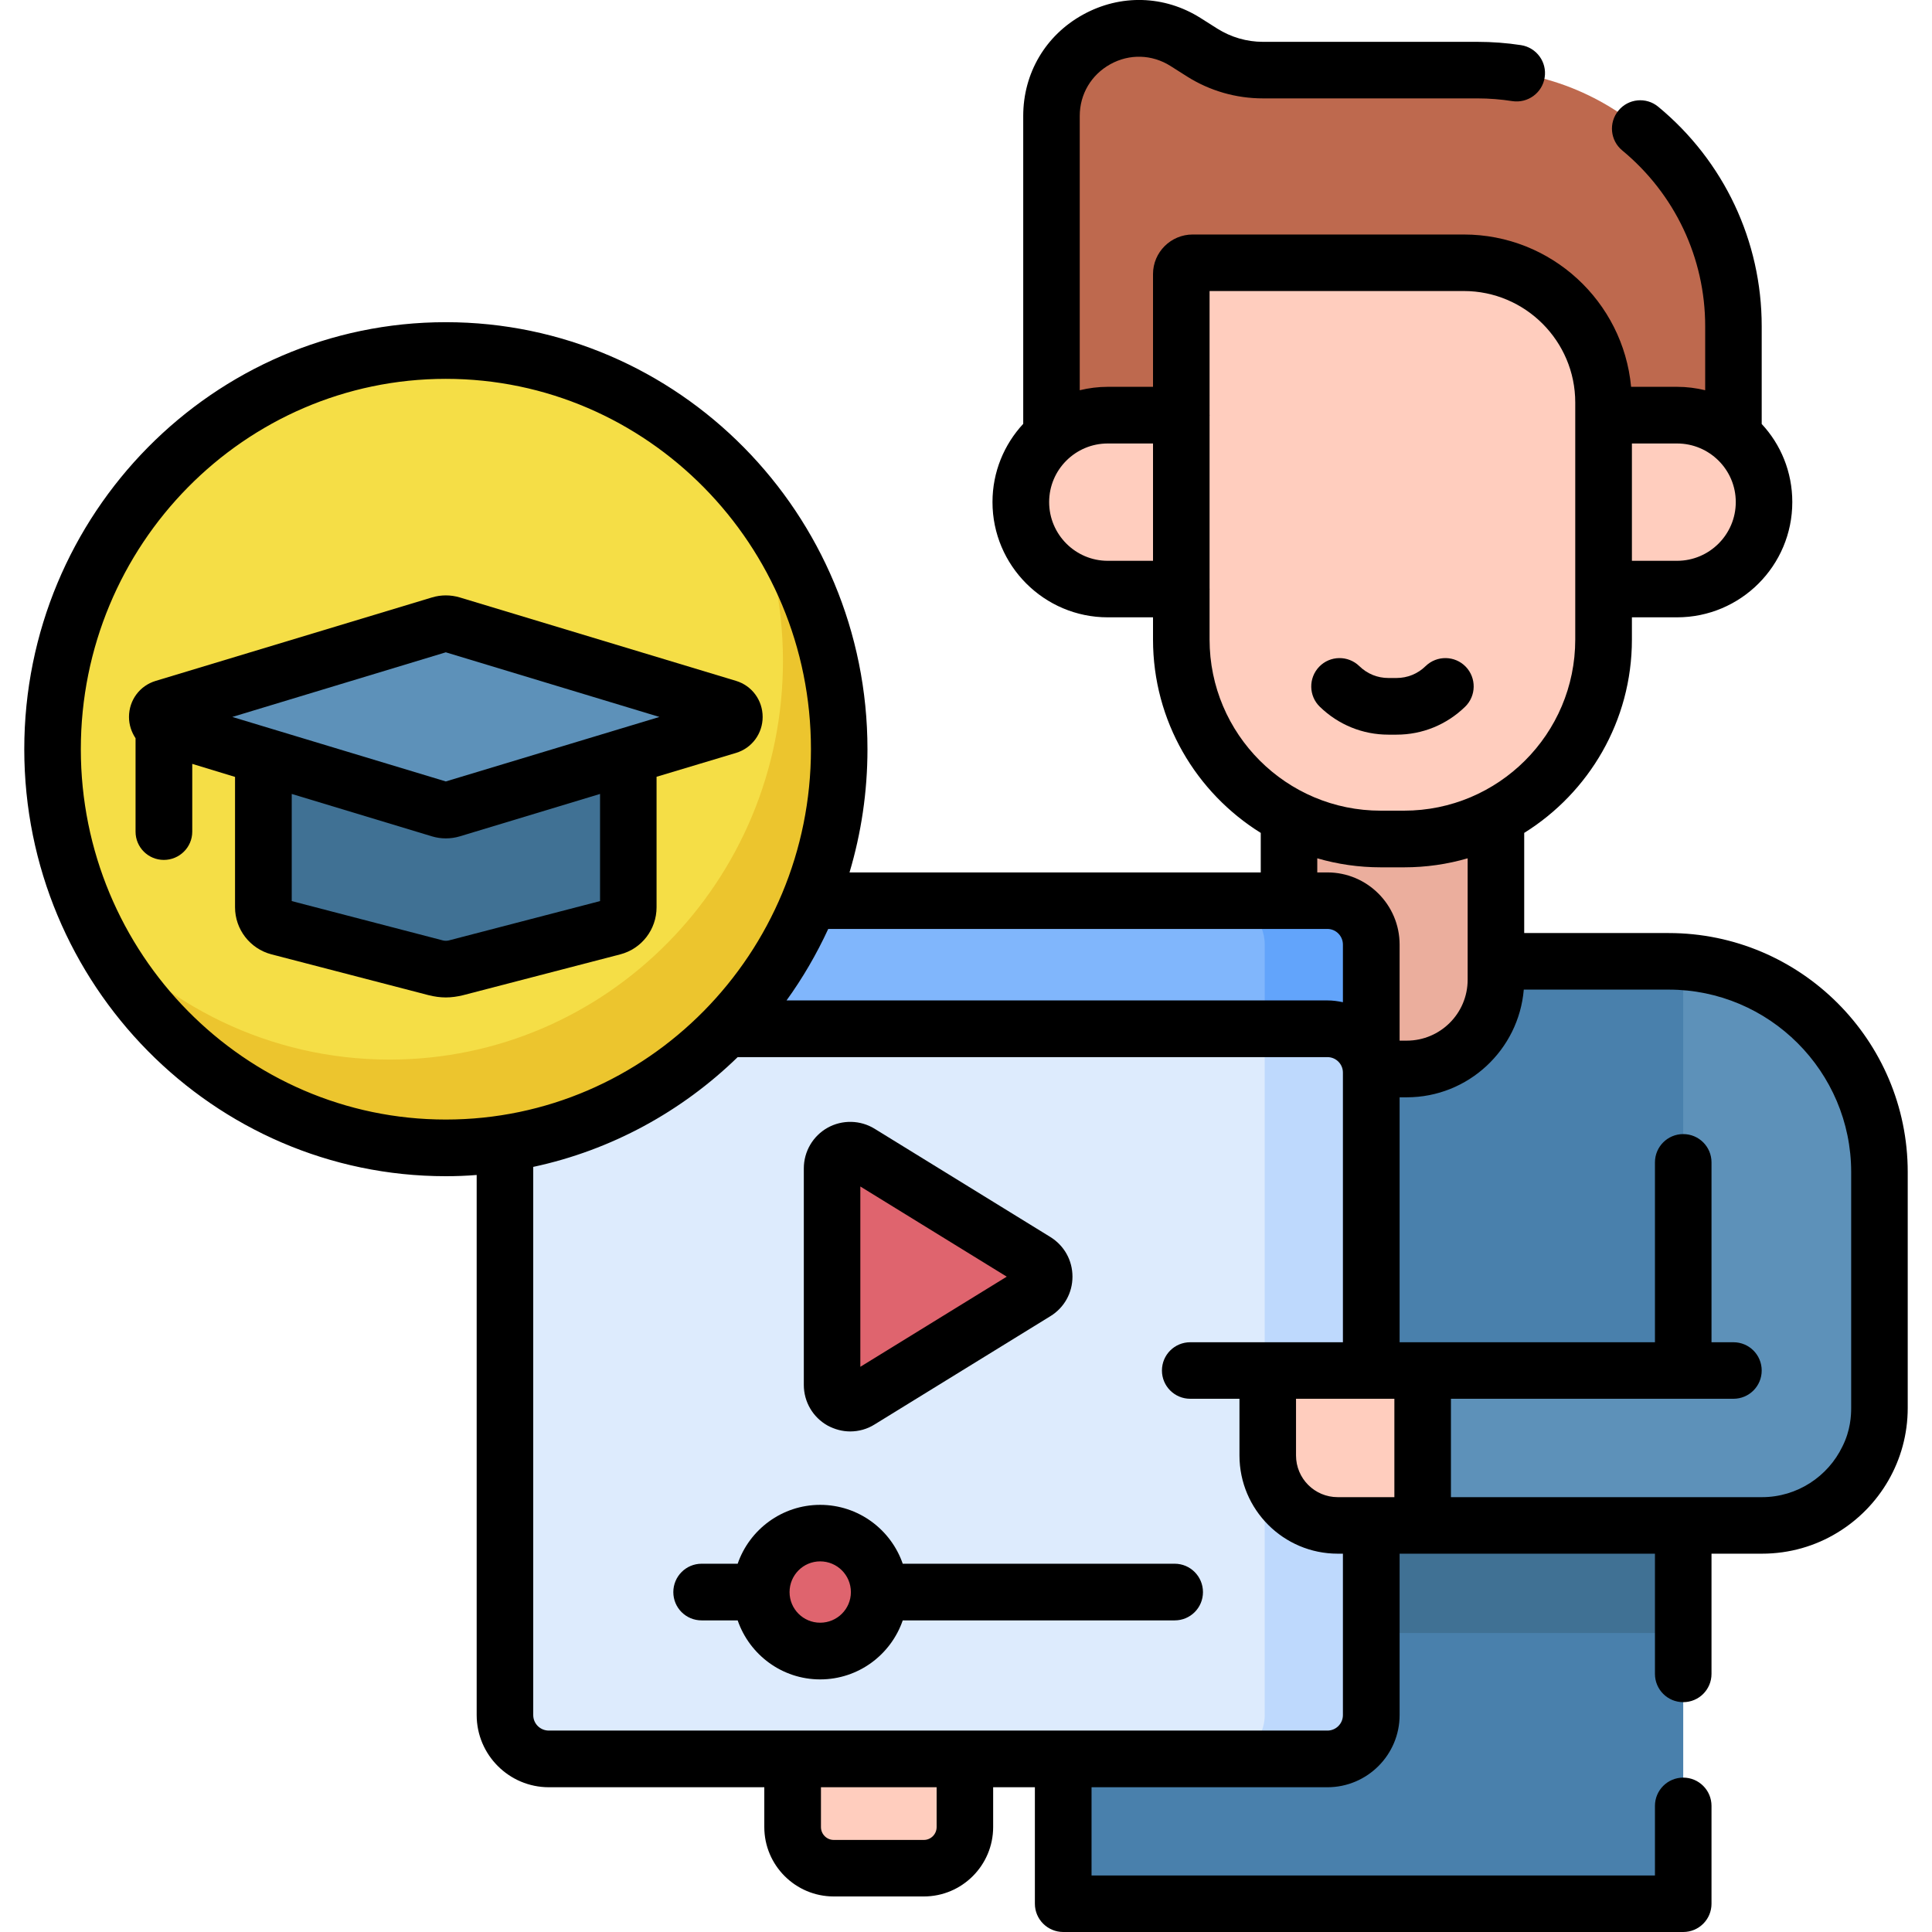 <?xml version="1.0" encoding="UTF-8"?>
<svg xmlns="http://www.w3.org/2000/svg" xmlns:xlink="http://www.w3.org/1999/xlink" width="55px" height="55px" viewBox="0 0 55 55" version="1.1">
<g id="surface1">
<path style=" stroke:none;fill-rule:nonzero;fill:rgb(28.627%,50.196%,67.451%);fill-opacity:1;" d="M 47.504 27.367 L 33.379 27.367 C 31.66 27.367 30.27 28.758 30.27 30.477 L 30.27 54.195 L 47.918 54.195 L 47.918 43.426 L 50.16 43.426 C 52.008 43.426 53.508 41.93 53.508 40.082 L 53.508 33.367 C 53.508 30.055 50.82 27.367 47.504 27.367 Z M 47.504 27.367 "/>
<path style=" stroke:none;fill-rule:nonzero;fill:rgb(25.098%,44.314%,58.039%);fill-opacity:1;" d="M 35.531 43.426 L 47.918 43.426 L 47.918 46.488 L 35.531 46.488 Z M 35.531 43.426 "/>
<path style=" stroke:none;fill-rule:nonzero;fill:rgb(36.471%,56.863%,72.549%);fill-opacity:1;" d="M 47.918 27.383 L 47.918 39.016 L 40.5 39.016 L 40.5 43.426 L 50.16 43.426 C 50.391 43.426 50.617 43.402 50.836 43.359 C 51.559 43.211 52.238 42.816 52.742 42.207 C 52.914 42 53.059 41.773 53.176 41.531 C 53.387 41.094 53.508 40.602 53.508 40.082 L 53.508 33.367 C 53.508 30.191 51.039 27.594 47.918 27.383 Z M 47.918 27.383 "/>
<path style=" stroke:none;fill-rule:nonzero;fill:rgb(74.51%,41.176%,30.588%);fill-opacity:1;" d="M 29.934 3.297 L 29.934 14.293 L 49.348 14.293 L 49.348 9.285 C 49.348 5.258 46.082 1.992 42.059 1.992 L 35.953 1.992 C 35.34 1.992 34.742 1.82 34.227 1.492 L 33.746 1.191 C 32.09 0.148 29.934 1.34 29.934 3.297 Z M 29.934 3.297 "/>
<path style=" stroke:none;fill-rule:nonzero;fill:rgb(92.157%,68.235%,61.569%);fill-opacity:1;" d="M 36.695 18.816 L 36.695 27.891 C 36.695 29.293 37.832 30.43 39.234 30.43 L 40.047 30.43 C 41.449 30.43 42.586 29.293 42.586 27.891 L 42.586 18.816 Z M 36.695 18.816 "/>
<path style=" stroke:none;fill-rule:nonzero;fill:rgb(100%,80.392%,74.51%);fill-opacity:1;" d="M 29.062 14.293 C 29.062 15.66 30.168 16.766 31.539 16.766 L 47.746 16.766 C 49.113 16.766 50.219 15.66 50.219 14.293 C 50.219 12.926 49.113 11.816 47.746 11.816 L 31.539 11.816 C 30.168 11.816 29.062 12.926 29.062 14.293 Z M 29.062 14.293 "/>
<path style=" stroke:none;fill-rule:nonzero;fill:rgb(100%,80.392%,74.51%);fill-opacity:1;" d="M 33.629 7.801 L 33.629 18.203 C 33.629 21.34 36.172 23.883 39.312 23.883 L 39.973 23.883 C 43.109 23.883 45.652 21.34 45.652 18.203 L 45.652 11.457 C 45.652 9.258 43.871 7.477 41.672 7.477 L 33.953 7.477 C 33.773 7.477 33.629 7.621 33.629 7.801 Z M 33.629 7.801 "/>
<path style=" stroke:none;fill-rule:nonzero;fill:rgb(50.196%,71.373%,98.824%);fill-opacity:1;" d="M 37.789 46.426 L 15.625 46.426 C 14.934 46.426 14.375 45.867 14.375 45.18 L 14.375 26.887 C 14.375 26.199 14.934 25.641 15.625 25.641 L 37.789 25.641 C 38.477 25.641 39.035 26.199 39.035 26.887 L 39.035 45.18 C 39.035 45.867 38.477 46.426 37.789 46.426 Z M 37.789 46.426 "/>
<path style=" stroke:none;fill-rule:nonzero;fill:rgb(38.431%,64.314%,98.431%);fill-opacity:1;" d="M 37.789 25.641 L 34.758 25.641 C 35.445 25.641 36.004 26.199 36.004 26.887 L 36.004 45.18 C 36.004 45.867 35.445 46.426 34.758 46.426 L 37.789 46.426 C 38.477 46.426 39.035 45.867 39.035 45.18 L 39.035 26.887 C 39.035 26.199 38.477 25.641 37.789 25.641 Z M 37.789 25.641 "/>
<path style=" stroke:none;fill-rule:nonzero;fill:rgb(86.667%,92.157%,99.216%);fill-opacity:1;" d="M 37.789 50.074 L 15.625 50.074 C 14.934 50.074 14.375 49.516 14.375 48.824 L 14.375 30.535 C 14.375 29.844 14.934 29.285 15.625 29.285 L 37.789 29.285 C 38.477 29.285 39.035 29.844 39.035 30.535 L 39.035 48.824 C 39.035 49.516 38.477 50.074 37.789 50.074 Z M 37.789 50.074 "/>
<path style=" stroke:none;fill-rule:nonzero;fill:rgb(74.51%,85.098%,99.216%);fill-opacity:1;" d="M 39.035 30.535 L 39.035 48.824 C 39.035 49.516 38.477 50.074 37.789 50.074 L 34.758 50.074 C 35.445 50.074 36.004 49.516 36.004 48.824 L 36.004 29.285 L 37.789 29.285 C 38.477 29.285 39.035 29.844 39.035 30.535 Z M 39.035 30.535 "/>
<path style=" stroke:none;fill-rule:nonzero;fill:rgb(87.451%,39.216%,43.137%);fill-opacity:1;" d="M 23.688 33.258 L 23.688 39.426 C 23.688 39.832 24.133 40.078 24.477 39.867 L 29.48 36.781 C 29.809 36.582 29.809 36.105 29.48 35.902 L 24.477 32.816 C 24.133 32.605 23.688 32.855 23.688 33.258 Z M 23.688 33.258 "/>
<path style=" stroke:none;fill-rule:nonzero;fill:rgb(87.451%,39.216%,43.137%);fill-opacity:1;" d="M 24.918 44.68 C 24.562 43.82 23.582 43.414 22.723 43.77 C 21.867 44.125 21.461 45.105 21.816 45.965 C 22.172 46.82 23.152 47.227 24.012 46.871 C 24.867 46.516 25.273 45.535 24.918 44.68 Z M 24.918 44.68 "/>
<path style=" stroke:none;fill-rule:nonzero;fill:rgb(100%,80.392%,74.51%);fill-opacity:1;" d="M 40.5 43.426 L 38.082 43.426 C 36.98 43.426 36.09 42.535 36.09 41.434 L 36.09 39.016 L 40.5 39.016 Z M 40.5 43.426 "/>
<path style=" stroke:none;fill-rule:nonzero;fill:rgb(100%,80.392%,74.51%);fill-opacity:1;" d="M 26.301 53.184 L 23.734 53.184 C 23.09 53.184 22.566 52.66 22.566 52.012 L 22.566 50.074 L 27.469 50.074 L 27.469 52.012 C 27.469 52.66 26.945 53.184 26.301 53.184 Z M 26.301 53.184 "/>
<path style=" stroke:none;fill-rule:nonzero;fill:rgb(96.078%,87.059%,27.451%);fill-opacity:1;" d="M 23.891 21.324 C 23.891 15.059 18.875 9.977 12.691 9.977 C 6.508 9.977 1.492 15.059 1.492 21.324 C 1.492 27.594 6.508 32.676 12.691 32.676 C 18.875 32.676 23.891 27.594 23.891 21.324 Z M 23.891 21.324 "/>
<path style=" stroke:none;fill-rule:nonzero;fill:rgb(92.549%,77.255%,18.039%);fill-opacity:1;" d="M 21.219 13.973 C 21.906 15.441 22.289 17.082 22.289 18.816 C 22.289 25.082 17.273 30.164 11.09 30.164 C 7.676 30.164 4.617 28.613 2.562 26.168 C 4.355 30.016 8.219 32.676 12.691 32.676 C 18.875 32.676 23.891 27.594 23.891 21.324 C 23.891 18.52 22.883 15.953 21.219 13.973 Z M 21.219 13.973 "/>
<path style=" stroke:none;fill-rule:nonzero;fill:rgb(25.098%,44.314%,58.039%);fill-opacity:1;" d="M 7.496 20.406 L 7.496 25.824 C 7.496 26.09 7.672 26.32 7.926 26.387 L 12.41 27.551 C 12.594 27.598 12.789 27.598 12.977 27.551 L 17.457 26.387 C 17.711 26.32 17.887 26.09 17.887 25.824 L 17.887 20.406 Z M 7.496 20.406 "/>
<path style=" stroke:none;fill-rule:nonzero;fill:rgb(36.471%,56.863%,72.549%);fill-opacity:1;" d="M 12.527 17.777 L 4.664 20.152 C 4.414 20.227 4.414 20.586 4.664 20.66 L 12.527 23.035 C 12.637 23.066 12.75 23.066 12.855 23.035 L 20.719 20.66 C 20.969 20.586 20.969 20.227 20.719 20.152 L 12.855 17.777 C 12.75 17.746 12.637 17.746 12.527 17.777 Z M 12.527 17.777 "/>
<path style=" stroke:none;fill-rule:nonzero;fill:rgb(0%,0%,0%);fill-opacity:1;" d="M 39.758 20.914 C 40.488 20.914 41.18 20.633 41.707 20.121 C 42.027 19.812 42.035 19.301 41.727 18.98 C 41.418 18.66 40.906 18.652 40.586 18.961 C 40.359 19.184 40.066 19.301 39.758 19.301 L 39.523 19.301 C 39.215 19.301 38.922 19.184 38.695 18.961 C 38.375 18.652 37.863 18.66 37.555 18.98 C 37.246 19.301 37.254 19.812 37.574 20.121 C 38.102 20.633 38.793 20.914 39.523 20.914 Z M 39.758 20.914 "/>
<path style=" stroke:none;fill-rule:nonzero;fill:rgb(0%,0%,0%);fill-opacity:1;" d="M 23.559 40.582 C 23.762 40.691 23.98 40.75 24.203 40.75 C 24.445 40.75 24.688 40.684 24.898 40.551 L 29.902 37.469 C 30.297 37.227 30.531 36.805 30.531 36.344 C 30.531 35.879 30.297 35.461 29.902 35.215 L 24.898 32.133 C 24.492 31.883 23.977 31.871 23.559 32.105 C 23.141 32.34 22.883 32.781 22.883 33.262 L 22.883 39.426 C 22.883 39.906 23.141 40.348 23.559 40.582 Z M 24.492 33.777 L 28.66 36.344 L 24.492 38.91 Z M 24.492 33.777 "/>
<path style=" stroke:none;fill-rule:nonzero;fill:rgb(0%,0%,0%);fill-opacity:1;" d="M 33.441 44.516 L 25.699 44.516 C 25.363 43.543 24.438 42.84 23.348 42.84 C 22.262 42.84 21.336 43.543 21 44.516 L 19.973 44.516 C 19.527 44.516 19.168 44.879 19.168 45.324 C 19.168 45.77 19.527 46.129 19.973 46.129 L 21 46.129 C 21.336 47.105 22.262 47.809 23.348 47.809 C 24.438 47.809 25.363 47.105 25.699 46.129 L 33.441 46.129 C 33.887 46.129 34.246 45.77 34.246 45.324 C 34.246 44.879 33.887 44.516 33.441 44.516 Z M 23.348 46.195 C 22.867 46.195 22.477 45.805 22.477 45.324 C 22.477 44.84 22.867 44.449 23.348 44.449 C 23.832 44.449 24.223 44.84 24.223 45.324 C 24.223 45.805 23.832 46.195 23.348 46.195 Z M 23.348 46.195 "/>
<path style=" stroke:none;fill-rule:nonzero;fill:rgb(0%,0%,0%);fill-opacity:1;" d="M 54.309 39.016 L 54.309 33.367 C 54.309 29.617 51.258 26.562 47.504 26.562 L 43.391 26.562 L 43.391 23.711 C 45.23 22.566 46.457 20.527 46.457 18.207 L 46.457 17.574 L 47.742 17.574 C 49.555 17.574 51.023 16.102 51.023 14.293 C 51.023 13.434 50.695 12.652 50.152 12.07 L 50.152 9.285 C 50.152 6.863 49.078 4.586 47.207 3.039 C 46.863 2.754 46.355 2.805 46.074 3.148 C 45.789 3.492 45.84 4 46.18 4.281 C 47.68 5.52 48.543 7.344 48.543 9.285 L 48.543 11.109 C 48.285 11.047 48.02 11.012 47.742 11.012 L 46.434 11.012 C 46.207 8.582 44.16 6.676 41.672 6.676 L 33.953 6.676 C 33.332 6.676 32.824 7.18 32.824 7.801 L 32.824 11.012 L 31.535 11.012 C 31.262 11.012 30.996 11.047 30.738 11.109 L 30.738 3.301 C 30.738 2.68 31.066 2.129 31.609 1.828 C 32.152 1.527 32.793 1.547 33.316 1.875 L 33.797 2.18 C 34.441 2.586 35.188 2.801 35.953 2.801 L 42.059 2.801 C 42.395 2.801 42.73 2.828 43.055 2.879 C 43.492 2.945 43.906 2.645 43.973 2.207 C 44.043 1.766 43.742 1.355 43.301 1.285 C 42.895 1.223 42.477 1.191 42.059 1.191 L 35.953 1.191 C 35.492 1.191 35.043 1.059 34.656 0.816 L 34.176 0.512 C 33.148 -0.137 31.895 -0.172 30.828 0.418 C 29.766 1.004 29.129 2.082 29.129 3.301 L 29.129 12.066 C 28.586 12.652 28.254 13.434 28.254 14.293 C 28.254 16.102 29.727 17.574 31.535 17.574 L 32.824 17.574 L 32.824 18.207 C 32.824 20.527 34.051 22.566 35.891 23.711 L 35.891 24.836 L 24.184 24.836 C 24.516 23.723 24.695 22.547 24.695 21.328 C 24.695 14.625 19.312 9.172 12.691 9.172 C 6.074 9.172 0.691 14.625 0.691 21.328 C 0.691 28.031 6.074 33.484 12.691 33.484 C 12.988 33.484 13.281 33.473 13.57 33.449 L 13.57 48.824 C 13.57 49.957 14.492 50.879 15.625 50.879 L 21.758 50.879 L 21.758 52.012 C 21.758 53.102 22.645 53.988 23.734 53.988 L 26.301 53.988 C 27.387 53.988 28.273 53.102 28.273 52.012 L 28.273 50.879 L 29.461 50.879 L 29.461 54.195 C 29.461 54.641 29.824 55 30.27 55 L 47.918 55 C 48.363 55 48.723 54.641 48.723 54.195 L 48.723 51.41 C 48.723 50.965 48.363 50.605 47.918 50.605 C 47.473 50.605 47.113 50.965 47.113 51.41 L 47.113 53.391 L 31.074 53.391 L 31.074 50.879 L 37.789 50.879 C 38.922 50.879 39.844 49.957 39.844 48.824 L 39.844 44.23 L 47.113 44.23 L 47.113 47.652 C 47.113 48.098 47.473 48.457 47.918 48.457 C 48.363 48.457 48.723 48.098 48.723 47.652 L 48.723 44.23 L 50.16 44.23 C 50.945 44.23 51.684 44.012 52.309 43.629 C 53.508 42.902 54.309 41.582 54.309 40.082 Z M 49.414 14.293 C 49.414 15.215 48.664 15.965 47.742 15.965 L 46.457 15.965 L 46.457 12.625 L 47.742 12.625 C 48.664 12.625 49.414 13.371 49.414 14.293 Z M 31.535 15.965 C 30.617 15.965 29.867 15.215 29.867 14.293 C 29.867 13.371 30.617 12.625 31.535 12.625 L 32.824 12.625 L 32.824 15.965 Z M 34.434 18.207 L 34.434 16.781 C 34.434 16.777 34.438 16.773 34.438 16.77 C 34.438 16.766 34.434 16.762 34.434 16.758 L 34.434 11.828 C 34.434 11.824 34.438 11.82 34.438 11.816 C 34.438 11.812 34.434 11.809 34.434 11.809 L 34.434 8.285 L 41.672 8.285 C 43.422 8.285 44.844 9.711 44.844 11.457 L 44.844 18.207 C 44.844 20.895 42.66 23.078 39.969 23.078 L 39.309 23.078 C 36.621 23.082 34.434 20.895 34.434 18.207 Z M 37.5 24.434 C 38.074 24.602 38.684 24.691 39.309 24.691 L 39.973 24.691 C 40.598 24.691 41.207 24.602 41.781 24.434 L 41.781 27.891 C 41.781 28.848 41.004 29.625 40.047 29.625 L 39.844 29.625 L 39.844 26.891 C 39.844 25.758 38.922 24.836 37.789 24.836 L 37.5 24.836 Z M 39.043 42.621 C 39.039 42.621 39.039 42.621 39.035 42.621 C 39.035 42.621 39.031 42.621 39.031 42.621 L 38.082 42.621 C 37.426 42.621 36.895 42.09 36.895 41.434 L 36.895 39.82 L 39.695 39.82 L 39.695 42.621 Z M 37.789 26.445 C 38.031 26.445 38.23 26.645 38.23 26.891 L 38.23 28.531 C 38.086 28.5 37.941 28.48 37.789 28.48 L 22.391 28.48 C 22.848 27.848 23.246 27.164 23.578 26.445 Z M 2.301 21.328 C 2.301 15.512 6.961 10.785 12.691 10.785 C 18.422 10.785 23.086 15.512 23.086 21.328 C 23.086 27.141 18.422 31.871 12.691 31.871 C 6.961 31.871 2.301 27.141 2.301 21.328 Z M 26.664 52.012 C 26.664 52.215 26.5 52.379 26.301 52.379 L 23.734 52.379 C 23.535 52.379 23.371 52.215 23.371 52.012 L 23.371 50.879 L 26.664 50.879 Z M 38.23 48.824 C 38.23 49.07 38.031 49.266 37.789 49.266 L 15.625 49.266 C 15.379 49.266 15.18 49.07 15.18 48.824 L 15.18 33.219 C 17.41 32.742 19.414 31.637 21 30.094 L 37.789 30.094 C 38.031 30.094 38.23 30.289 38.23 30.535 L 38.23 38.211 L 33.883 38.211 C 33.438 38.211 33.078 38.57 33.078 39.016 C 33.078 39.461 33.438 39.82 33.883 39.82 L 35.285 39.82 L 35.285 41.434 C 35.285 42.977 36.539 44.23 38.082 44.23 L 38.23 44.23 Z M 52.449 41.18 C 52.039 42.031 51.164 42.621 50.16 42.621 C 49.684 42.621 41.777 42.621 41.305 42.621 L 41.305 39.82 L 49.348 39.82 C 49.793 39.82 50.152 39.461 50.152 39.016 C 50.152 38.57 49.793 38.211 49.348 38.211 L 48.723 38.211 L 48.723 33.09 C 48.723 32.645 48.363 32.285 47.918 32.285 C 47.473 32.285 47.113 32.645 47.113 33.09 L 47.113 38.211 L 39.844 38.211 L 39.844 31.238 L 40.047 31.238 C 41.797 31.238 43.234 29.887 43.379 28.172 L 47.504 28.172 C 50.367 28.172 52.699 30.504 52.699 33.367 L 52.699 40.082 C 52.699 40.301 52.68 40.723 52.449 41.18 Z M 52.449 41.18 "/>
<path style=" stroke:none;fill-rule:nonzero;fill:rgb(0%,0%,0%);fill-opacity:1;" d="M 20.953 21.434 C 21.406 21.297 21.711 20.883 21.711 20.41 C 21.711 19.934 21.406 19.52 20.953 19.383 L 13.09 17.008 C 12.828 16.93 12.555 16.93 12.297 17.008 L 4.434 19.383 C 3.977 19.52 3.672 19.934 3.672 20.41 C 3.672 20.633 3.742 20.84 3.859 21.016 L 3.859 23.676 C 3.859 24.121 4.219 24.48 4.664 24.48 C 5.109 24.48 5.473 24.121 5.473 23.676 L 5.473 21.746 L 6.691 22.117 L 6.691 25.828 C 6.691 26.457 7.117 27.008 7.727 27.168 L 12.207 28.332 C 12.367 28.371 12.527 28.395 12.691 28.395 C 12.855 28.395 13.02 28.371 13.18 28.332 L 17.66 27.168 C 18.27 27.008 18.691 26.457 18.691 25.828 L 18.691 22.113 Z M 12.691 18.57 L 18.773 20.41 L 12.691 22.246 L 6.613 20.41 Z M 17.082 25.652 L 12.773 26.773 C 12.719 26.785 12.664 26.785 12.613 26.773 L 8.305 25.652 L 8.305 22.602 L 12.297 23.809 C 12.426 23.848 12.559 23.867 12.691 23.867 C 12.824 23.867 12.961 23.848 13.09 23.809 L 17.082 22.602 Z M 17.082 25.652 "/>
</g>
</svg>
